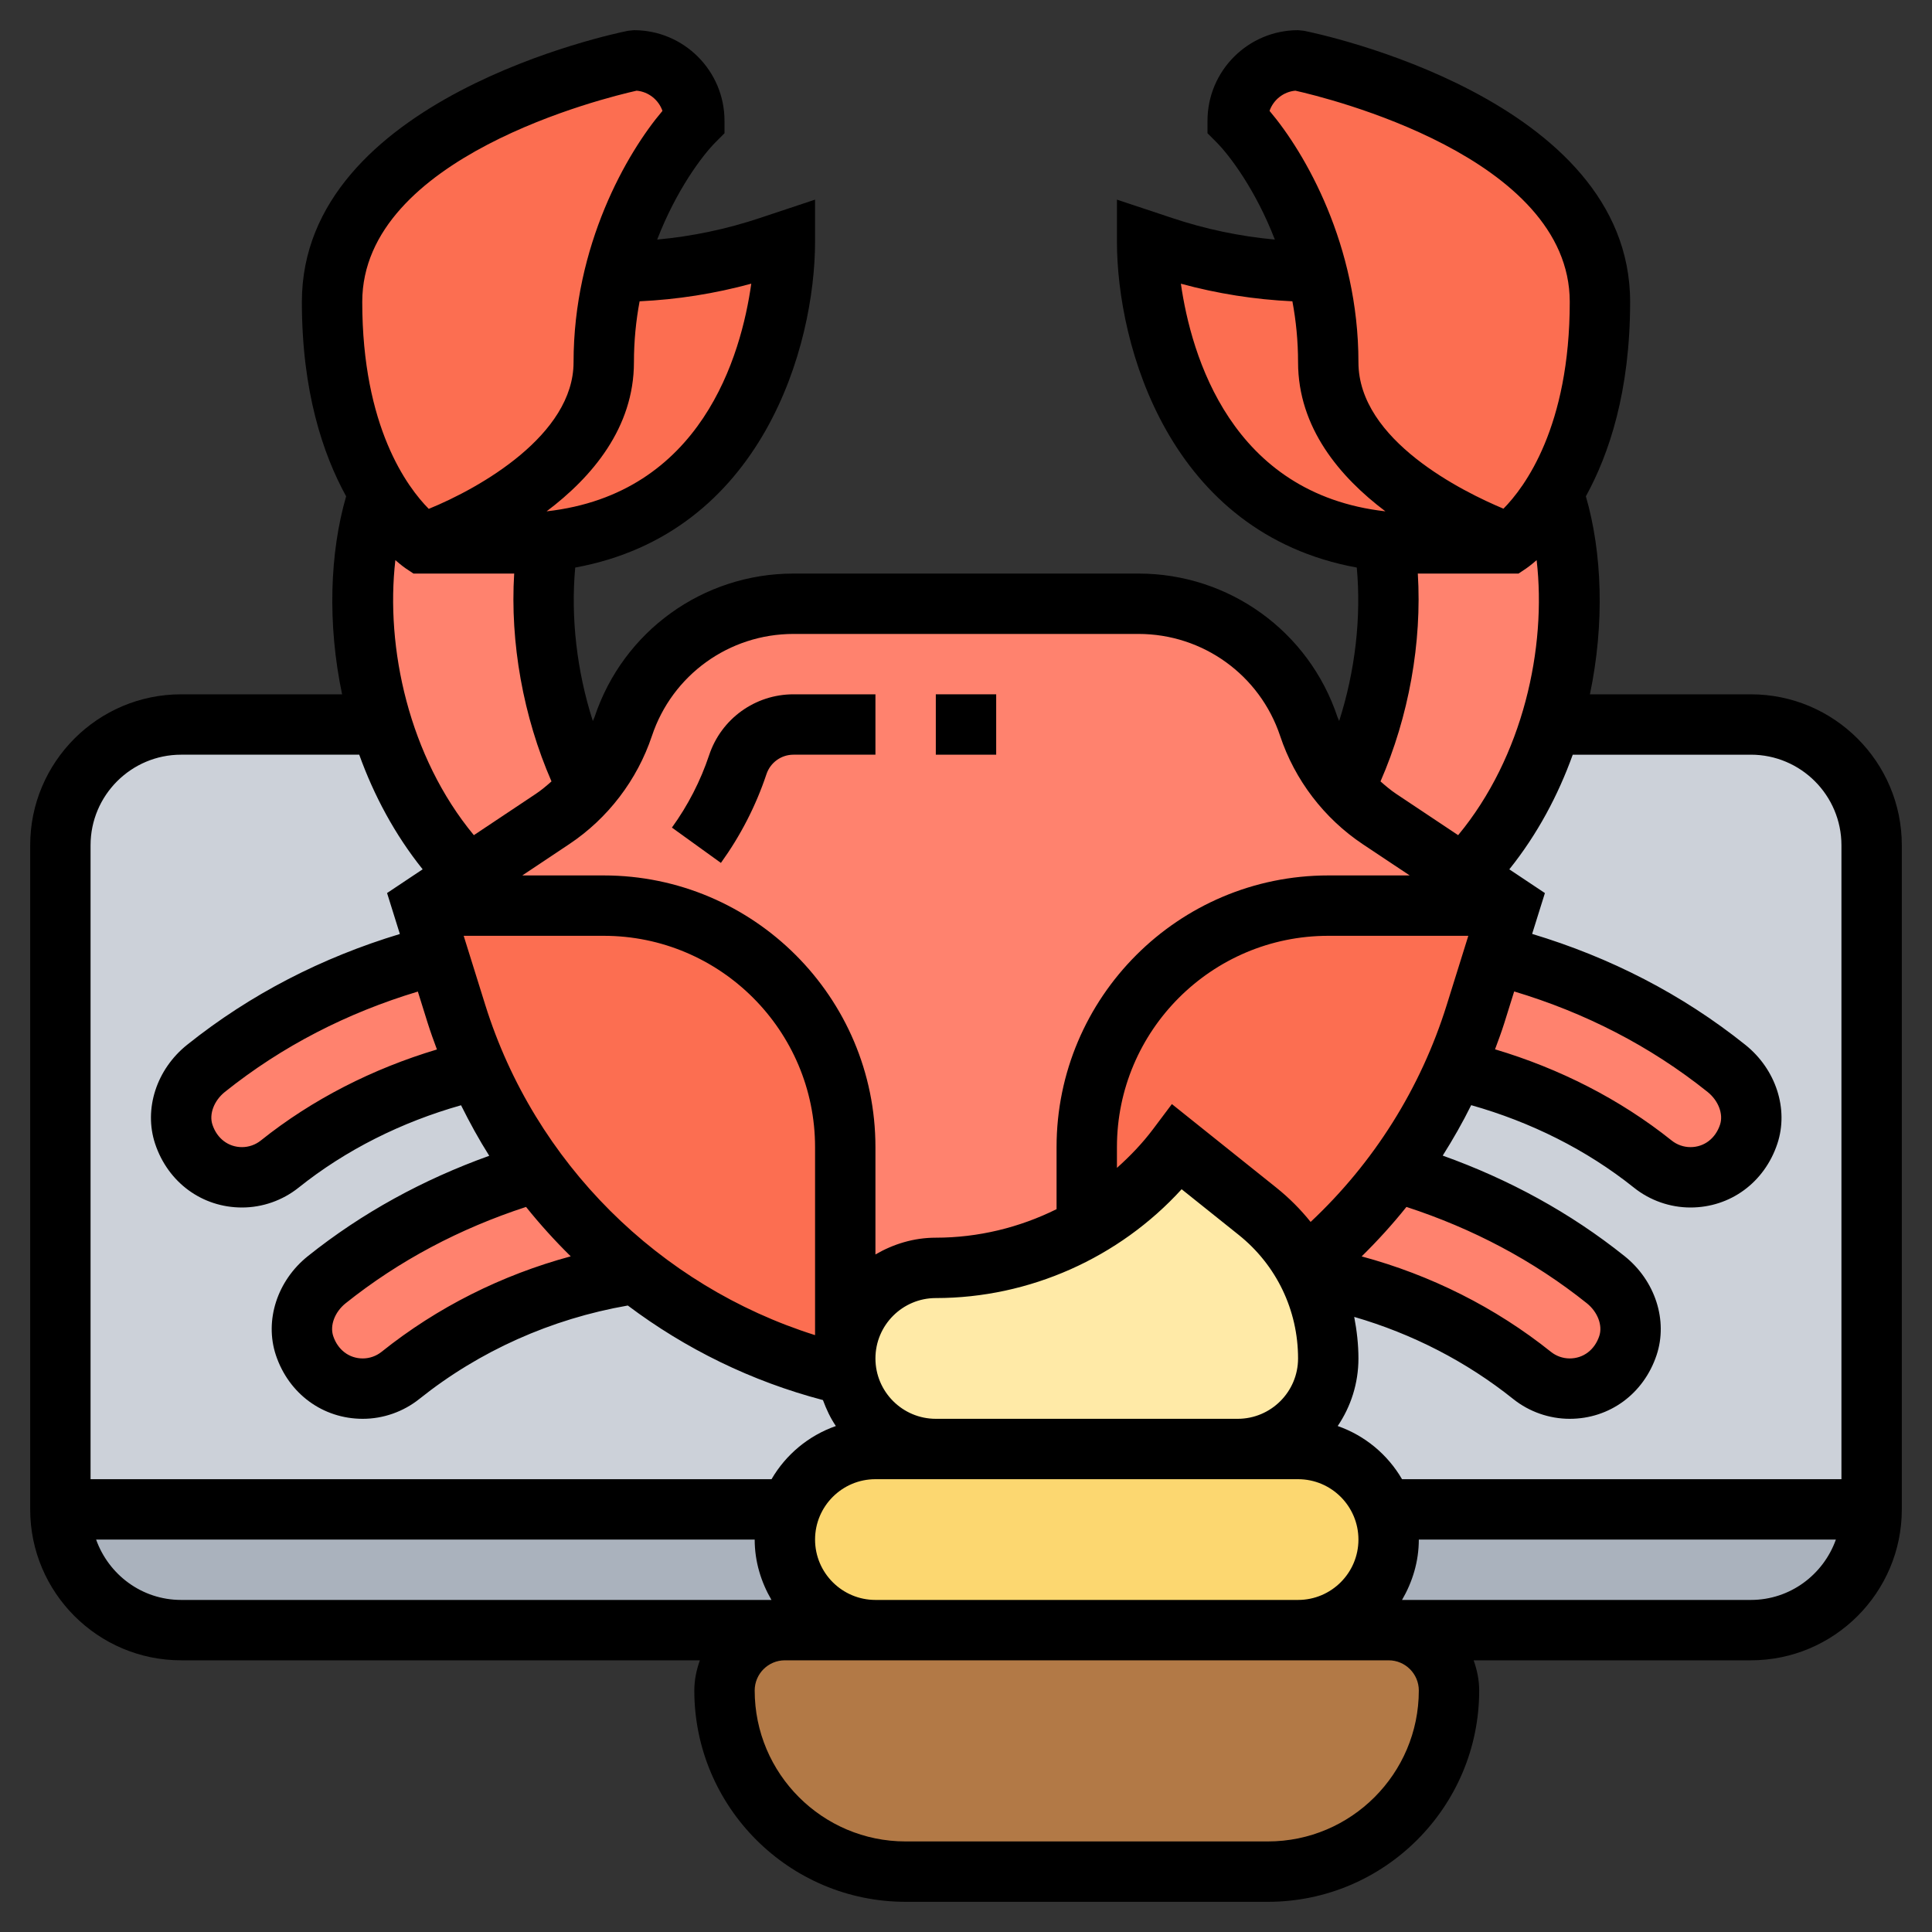 <svg id="Layer_5" enable-background="new 0 0 64 64" height="512" viewBox="0 0 64 64" width="512" xmlns="http://www.w3.org/2000/svg"><rect x="0" y="0" width="64" height="64" fill="#333333" stroke="none"/><g><g><path d="m62 50h-60v-22c0-2.209 1.791-4 4-4h52c2.209 0 4 1.791 4 4z" fill="#ccd1d9"/><path d="m26 54h-20c-2.21 0-4-1.79-4-4h24.17.01c-.12.31-.18.65-.18 1 0 1.66 1.34 3 3 3z" fill="#aab2bd"/><path d="m45.83 50h16.17c0 2.21-1.79 4-4 4h-12-3c.83 0 1.58-.34 2.12-.88s.88-1.29.88-2.12c0-.35-.06-.69-.18-1z" fill="#aab2bd"/><path d="m46 54c1.1 0 2 .9 2 2 0 1.66-.67 3.16-1.76 4.24-1.08 1.09-2.58 1.76-4.24 1.76h-12c-3.31 0-6-2.69-6-6 0-.55.22-1.05.59-1.41.36-.37.86-.59 1.41-.59h3 14z" fill="#b27946"/><path d="m43.36 42.25c.42.84.64 1.78.64 2.75 0 1.66-1.34 3-3 3h-10c-1.47 0-2.69-1.06-2.95-2.45-.03-.18-.05-.36-.05-.55 0-.83.34-1.58.88-2.12s1.29-.88 2.12-.88c1.58 0 3.1-.37 4.47-1.06.18-.09.35-.18.53-.28 1.15-.66 2.18-1.56 3-2.66l2.66 2.13c.65.52 1.17 1.15 1.55 1.86.06.08.11.17.15.26z" fill="#ffeaa7"/><path d="m45.82 50c.12.31.18.65.18 1 0 .83-.34 1.58-.88 2.12s-1.29.88-2.12.88h-14c-1.66 0-3-1.34-3-3 0-.35.06-.69.18-1 .14-.43.39-.81.7-1.12.54-.54 1.29-.88 2.12-.88h2 10 2c1.31 0 2.42.83 2.82 2z" fill="#fcd770"/><g fill="#ff826e"><path d="m57.19 35.39c.65.52 1 1.39.74 2.18-.3.89-1.07 1.43-1.93 1.43-.45 0-.9-.16-1.25-.44-1.92-1.54-4.17-2.6-6.55-3.14.25-.59.48-1.2.68-1.83l.62-1.99c2.79.69 5.42 1.97 7.69 3.79z"/><path d="m43.36 42.25c-.04-.09-.09-.18-.15-.26l.01-.01c1.13-.92 2.14-1.99 3.01-3.18 2.52.73 4.89 1.93 6.96 3.59.65.52 1 1.39.74 2.18-.3.89-1.07 1.43-1.93 1.43-.45 0-.9-.16-1.25-.44-2.15-1.72-4.7-2.85-7.39-3.31z"/><path d="m15.12 33.59c.2.63.43 1.24.7 1.83-2.38.54-4.63 1.6-6.55 3.14-.36.28-.8.44-1.25.44-.86 0-1.64-.54-1.93-1.43-.06-.18-.09-.37-.09-.55 0-.62.32-1.23.82-1.63 2.27-1.81 4.9-3.09 7.68-3.79z"/><path d="m17.77 38.81c.94 1.28 2.05 2.42 3.28 3.38-2.83.41-5.53 1.56-7.78 3.37-.36.28-.8.44-1.25.44-.86 0-1.64-.54-1.93-1.43-.26-.79.08-1.66.73-2.18 2.07-1.65 4.44-2.86 6.95-3.58z"/><path d="m12.62 24c-.82-2.69-.81-5.54-.08-7.68.74 1.2 1.46 1.68 1.46 1.68h3c.4 0 .78-.02 1.15-.06-.4 2.5 0 5.54 1.31 8.15l.02.01c-.35.39-.74.74-1.18 1.03l-2.79 1.87c-1.38-1.4-2.33-3.16-2.89-5z"/><path d="m45.85 17.94c.37.04.75.06 1.15.06h3s.72-.48 1.46-1.68c.73 2.14.74 4.99-.08 7.68-.56 1.84-1.51 3.6-2.89 5l-2.79-1.87c-.44-.29-.83-.64-1.18-1.03l.02-.01c1.31-2.61 1.71-5.65 1.31-8.15z"/><path d="m28 45v-7c0-4.42-3.58-8-8-8h-6l1.51-1 2.79-1.87c.44-.29.83-.64 1.18-1.03.52-.59.92-1.28 1.17-2.04.8-2.42 3.08-4.06 5.63-4.06h11.44c1.28 0 2.48.41 3.47 1.12.99.72 1.76 1.73 2.16 2.94.25.76.65 1.45 1.17 2.04.35.39.74.74 1.18 1.03l2.79 1.87 1.51 1h-6c-4.42 0-8 3.58-8 8v2.66c-.18.1-.35.19-.53.28-1.37.69-2.89 1.06-4.47 1.06-.83 0-1.58.34-2.12.88s-.88 1.29-.88 2.12z"/></g><path d="m28.05 45.55c-2.58-.59-4.96-1.74-7-3.36-1.23-.96-2.34-2.1-3.28-3.38-.77-1.04-1.43-2.17-1.95-3.39-.27-.59-.5-1.2-.7-1.83l-.62-1.99-.5-1.6h6c4.42 0 8 3.58 8 8v7c0 .19.02.37.05.55z" fill="#fc6e51"/><path d="m44 30h6l-.5 1.6-.62 1.99c-.2.63-.43 1.24-.68 1.83-.54 1.21-1.19 2.34-1.97 3.38-.87 1.19-1.88 2.26-3.01 3.18l-.01.01c-.38-.71-.9-1.34-1.55-1.86l-2.66-2.13c-.82 1.1-1.85 2-3 2.66v-2.66c0-4.42 3.58-8 8-8z" fill="#fc6e51"/><path d="m22.41 2.59c.37.36.59.86.59 1.41-.73.73-1.99 2.53-2.62 5-.23.91-.38 1.92-.38 3 0 4-6 6-6 6s-.72-.48-1.46-1.68c-.76-1.24-1.54-3.26-1.54-6.32 0-3 2.5-5 5-6.25s5-1.75 5-1.75c.55 0 1.05.22 1.41.59z" fill="#fc6e51"/><path d="m25.49 8.17.51-.17s0 9.13-7.85 9.94c-.37.04-.75.06-1.15.06h-3s6-2 6-6c0-1.08.15-2.09.38-3 1.73 0 3.46-.28 5.11-.83z" fill="#fc6e51"/><path d="m53 10c0 3.06-.78 5.08-1.54 6.32-.74 1.2-1.46 1.68-1.46 1.68s-6-2-6-6c0-1.08-.15-2.09-.38-3-.63-2.47-1.89-4.27-2.62-5 0-.55.22-1.05.59-1.41.36-.37.86-.59 1.41-.59 0 0 2.5.5 5 1.75s5 3.25 5 6.25z" fill="#fc6e51"/><path d="m47 18c-.4 0-.78-.02-1.15-.06-7.85-.81-7.85-9.94-7.85-9.94l.51.17c1.65.55 3.38.83 5.11.83.23.91.38 1.92.38 3 0 4 6 6 6 6z" fill="#fc6e51"/></g><g><path d="m58 23h-5.332c.492-2.35.406-4.694-.134-6.559.768-1.396 1.466-3.473 1.466-6.441 0-6.742-10.362-8.893-10.804-8.98l-.196-.02c-1.654 0-3 1.346-3 3v.414l.293.293c.443.444 1.305 1.591 1.938 3.229-1.156-.106-2.296-.345-3.401-.714l-1.83-.609v1.387c0 3.449 1.733 9.665 7.945 10.801.152 1.651-.053 3.431-.583 5.082-.017-.046-.042-.088-.058-.135-.947-2.84-3.595-4.748-6.589-4.748h-11.43c-2.995 0-5.643 1.909-6.588 4.748-.016.047-.041.09-.059.136-.53-1.651-.735-3.431-.583-5.083 6.212-1.136 7.945-7.352 7.945-10.801v-1.387l-1.829.609c-1.105.369-2.245.608-3.401.714.633-1.638 1.494-2.785 1.938-3.229l.292-.293v-.414c0-1.654-1.346-3-3-3l-.196.02c-.442.087-10.804 2.238-10.804 8.98 0 2.968.698 5.045 1.466 6.441-.54 1.865-.626 4.209-.134 6.559h-5.332c-2.757 0-5 2.243-5 5v22c0 2.757 2.243 5 5 5h17.184c-.112.314-.184.648-.184 1 0 3.86 3.141 7 7 7h12c3.859 0 7-3.14 7-7 0-.352-.072-.686-.184-1h9.184c2.757 0 5-2.243 5-5v-22c0-2.757-2.243-5-5-5zm0 2c1.654 0 3 1.346 3 3v21h-14.556c-.476-.817-1.226-1.444-2.131-1.761.433-.639.687-1.41.687-2.239 0-.468-.054-.926-.14-1.376 1.918.557 3.715 1.478 5.267 2.72.53.423 1.195.656 1.872.656 1.321 0 2.451-.829 2.878-2.112.381-1.147-.045-2.464-1.061-3.277-1.803-1.442-3.831-2.545-6.024-3.33.341-.541.659-1.096.943-1.671 1.966.555 3.821 1.476 5.392 2.733.53.424 1.195.657 1.872.657 1.321 0 2.451-.829 2.878-2.112.381-1.147-.045-2.464-1.061-3.277-2.102-1.682-4.482-2.897-7.062-3.674l.423-1.353-1.179-.786c.926-1.155 1.616-2.451 2.101-3.797h5.901zm-31 26c0-1.103.897-2 2-2h2 10 2c1.103 0 2 .897 2 2s-.897 2-2 2h-14c-1.103 0-2-.897-2-2zm-8.094-9.382c-2.284.617-4.423 1.688-6.265 3.162-.177.142-.399.22-.624.22-.452 0-.827-.285-.979-.742-.117-.352.053-.798.411-1.085 1.774-1.418 3.788-2.477 5.977-3.192.461.575.956 1.121 1.48 1.637zm-2.83-8.325-.716-2.293h4.64c3.859 0 7 3.14 7 7v6.228c-5.168-1.629-9.292-5.715-10.924-10.935zm-1.908.597c.093.296.199.586.306.875-2.123.636-4.127 1.65-5.833 3.015-.177.142-.399.22-.624.22-.452 0-.827-.285-.979-.742-.118-.352.052-.798.411-1.086 1.903-1.523 4.058-2.622 6.393-3.325zm35.991-1.047c2.342.703 4.501 1.804 6.407 3.329.359.288.529.734.412 1.085-.152.458-.527.743-.979.743-.226 0-.447-.078-.623-.219-1.713-1.37-3.721-2.386-5.851-3.021.106-.288.215-.576.307-.87zm-2.235.45c-.862 2.759-2.413 5.221-4.508 7.185-.331-.413-.71-.794-1.133-1.133l-3.463-2.771-.62.826c-.356.474-.764.898-1.2 1.288v-.688c0-3.86 3.141-7 7-7h4.64zm-1.334 6.688c2.19.714 4.204 1.774 5.976 3.191.359.288.529.734.412 1.085-.152.458-.527.743-.979.743-.226 0-.447-.078-.623-.219-1.84-1.472-3.984-2.544-6.269-3.161.527-.519 1.024-1.065 1.483-1.639zm-7.447-.586 1.89 1.512c1.25 1 1.967 2.492 1.967 4.093 0 1.103-.897 2-2 2h-10c-1.103 0-2-.897-2-2s.897-2 2-2c3.099 0 6.072-1.332 8.143-3.605zm2.912-35.722c.127-.364.459-.634.856-.669 1.034.231 9.089 2.192 9.089 6.996 0 4.138-1.491 6.137-2.196 6.851-1.333-.558-4.804-2.261-4.804-4.851 0-3.877-1.766-6.938-2.945-8.327zm-2.937 5.725c1.207.329 2.443.524 3.694.583.119.633.188 1.309.188 2.019 0 2.168 1.384 3.802 2.894 4.939-5.114-.579-6.435-5.167-6.776-7.541zm7.882 9.602h3.303l.252-.168c.025-.017.155-.107.348-.277.336 2.904-.45 6.515-2.6 9.111l-2.051-1.367c-.185-.124-.355-.267-.521-.414.936-2.141 1.377-4.6 1.236-6.887.011 0 .021.002.033.002zm-25.405 5.381c.673-2.022 2.558-3.381 4.69-3.381h11.43c2.132 0 4.018 1.359 4.692 3.381.485 1.458 1.457 2.729 2.735 3.583l1.556 1.036h-2.698c-4.963 0-9 4.038-9 9v2.055c-1.231.611-2.6.945-4 .945-.732 0-1.409.212-2 .556v-3.556c0-4.962-4.037-9-9-9h-2.698l1.555-1.037c1.279-.852 2.25-2.124 2.738-3.582zm-3.326 1.504c-.166.147-.336.291-.521.414l-2.051 1.367c-2.149-2.596-2.935-6.207-2.6-9.111.192.169.322.26.347.277l.253.168h3.303c.012 0 .022-.002.033-.002-.141 2.287.301 4.746 1.236 6.887zm6.618-16.488c-.334 2.373-1.644 6.965-6.781 7.542 1.509-1.136 2.894-2.77 2.894-4.939 0-.71.069-1.386.188-2.019 1.251-.059 2.49-.254 3.699-.584zm-3.798-6.393c.397.035.729.305.856.669-1.179 1.389-2.945 4.45-2.945 8.327 0 2.405-3.094 4.163-4.797 4.857-.708-.715-2.203-2.714-2.203-6.857 0-4.804 8.055-6.765 9.089-6.996zm-15.089 21.996h5.9c.485 1.346 1.176 2.643 2.101 3.797l-1.179.786.424 1.357c-2.572.777-4.947 1.99-7.047 3.67-1.016.812-1.441 2.129-1.061 3.277.427 1.284 1.557 2.113 2.879 2.113.677 0 1.342-.233 1.873-.657 1.568-1.255 3.421-2.175 5.383-2.73.286.574.593 1.136.934 1.674-2.186.785-4.209 1.886-6.008 3.324-1.016.812-1.441 2.129-1.061 3.277.427 1.283 1.557 2.112 2.879 2.112.677 0 1.342-.233 1.873-.657 1.992-1.593 4.373-2.654 6.907-3.096 1.91 1.436 4.098 2.511 6.464 3.132.112.304.248.596.428.86-.905.317-1.655.944-2.131 1.761h-22.558v-21c0-1.654 1.346-3 3-3zm-2.816 26h21.816c0 .732.212 1.409.556 2h-19.556c-1.302 0-2.402-.839-2.816-2zm43.816 5c0 2.757-2.243 5-5 5h-12c-2.757 0-5-2.243-5-5 0-.551.448-1 1-1h3 14 3c.552 0 1 .449 1 1zm11-3h-11.556c.344-.591.556-1.268.556-2h13.816c-.414 1.161-1.514 2-2.816 2z"/><path d="m25.389 25.648c.129-.388.489-.648.896-.648h2.715v-2h-2.715c-1.27 0-2.393.81-2.794 2.015-.285.854-.7 1.662-1.233 2.4l1.623 1.17c.65-.902 1.158-1.89 1.508-2.937z"/><path d="m31 23h2v2h-2z"/></g></g></svg>